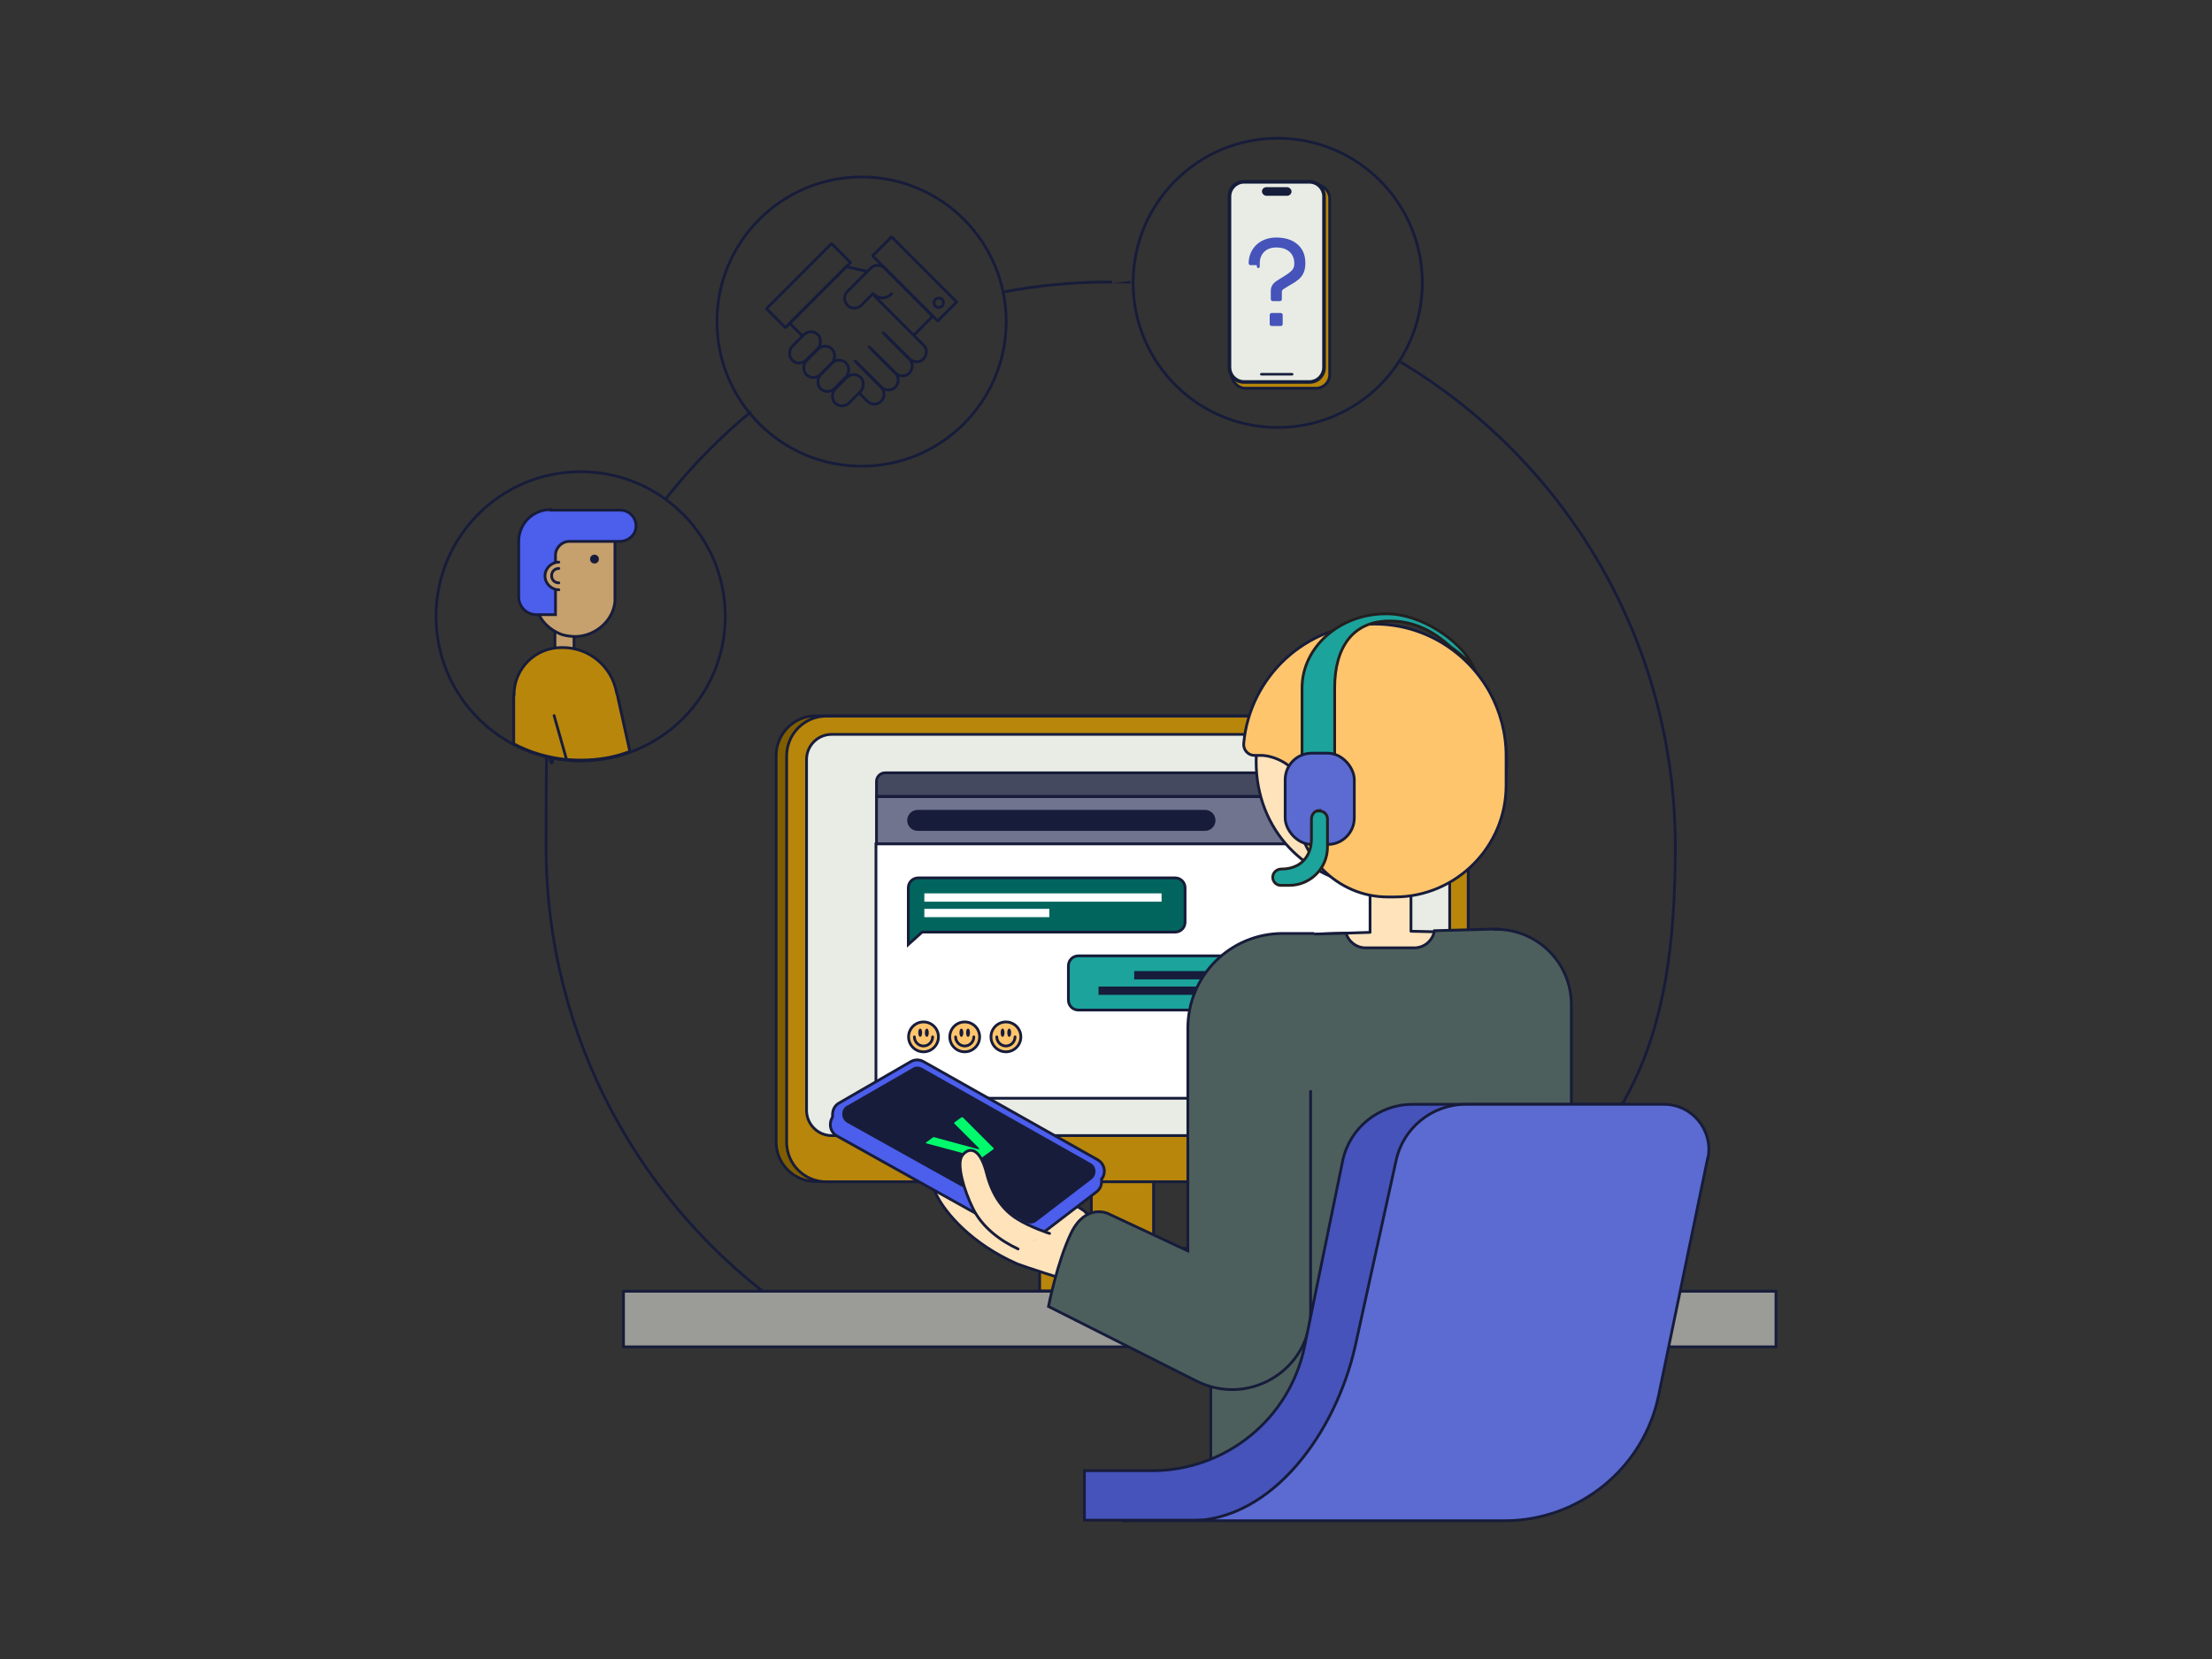 <?xml version="1.0" encoding="UTF-8"?>
<svg id="Layer_1" xmlns="http://www.w3.org/2000/svg" width="800" height="600" version="1.1" viewBox="0 0 800 600">
  <rect x="0" y="0" width="800" height="600" fill="#333333" stroke="none"/>
  <!-- Generator: Adobe Illustrator 29.5.1, SVG Export Plug-In . SVG Version: 2.1.0 Build 141)  -->
  <g id="Layer_3">
    <circle cx="210" cy="222.9" r="52.3" fill="none" stroke="#171c3a" stroke-miterlimit="10"/>
    <circle cx="311.6" cy="116.3" r="52.3" fill="none" stroke="#171c3a" stroke-miterlimit="10"/>
    <path d="M506.5,130.9c59.6,35.6,99.4,100.8,99.4,175.3s-18.6,97.5-49.5,133.2" fill="none" stroke="#171c3a" stroke-miterlimit="10"/>
    <path d="M362.4,105.7c12.7-2.5,25.9-3.7,39.4-3.7s5.4,0,8.1,0" fill="none" stroke="#171c3a" stroke-miterlimit="10"/>
    <path d="M240.8,180.4c9.1-11.6,19.4-22.1,30.8-31.5" fill="none" stroke="#171c3a" stroke-miterlimit="10"/>
    <path d="M284.4,473.4c-52.5-37-86.9-98-86.9-167.2s.8-21.4,2.5-31.8" fill="none" stroke="#171c3a" stroke-miterlimit="10"/>
    <circle cx="462.1" cy="102.3" r="52.3" fill="none" stroke="#171c3a" stroke-miterlimit="10"/>
    <g>
      <rect x="200.7" y="226.4" width="6.9" height="10" fill="#c6a06d" stroke="#171c3a" stroke-linecap="round" stroke-miterlimit="10"/>
      <path d="M185.8,251.4v17.6c5.8,3.1,12.3,5,19.1,5.7,1.7.1,3.4.2,5.2.2,6.2,0,12.1-1,17.6-3.1l-4.2-19.4v-.3s-.5-1.6-.5-1.6c-1.7-9.4-9.9-16.3-19.4-16.3h-.6c-9.5,0-17.1,7.7-17.1,17.1h-.1Z" fill="#b8860b" stroke="#171c3a" stroke-linecap="round" stroke-miterlimit="10"/>
      <path d="M222.3,192.8h-29.1s0,22.8,0,22.8c0,2.7.8,5.3,2.2,7.6,1.5,2.5,3.7,4.4,6.4,5.7,1.1.6,2.4.9,3.7,1.1.8.1,1.6.2,2.4.2,1.4,0,2.7-.2,4.1-.6,5.4-1.6,9.8-6.2,10.4-12h0v-24.7s-.1,0-.1,0h0Z" fill="#c6a06d" stroke="#171c3a" stroke-linecap="round" stroke-miterlimit="10"/>
      <path d="M199.1,184.3c-6.4,0-11.5,5.1-11.5,11.5v20.1c0,3.5,2.8,6.4,6.4,6.4h6.9s0-21.5,0-21.5c0-2.7,2.3-5,5-5h18.2c3,0,5.7-2.2,5.9-5.1.3-3.4-2.4-6.2-5.7-6.2h-25.2Z" fill="#4b5eec" stroke="#171c3a" stroke-linecap="round" stroke-miterlimit="10"/>
      <path d="M202.1,203.3c-2.7,0-5,2.3-5,5s2.3,5,5,5" fill="#c6a06d" stroke="#171c3a" stroke-linecap="round" stroke-miterlimit="10"/>
      <path d="M202.1,205.6c-1.5,0-2.6,1.1-2.6,2.6,0,1.5,1.1,2.6,2.6,2.6" fill="#c6a06d" stroke="#171c3a" stroke-linecap="round" stroke-miterlimit="10"/>
      <path d="M200.4,258.8l4.5,15.9c1.7.1,3.4.2,5.2.2,6.2,0,12.1-1,17.6-3.1h.1s-4.3-19.4-4.3-19.4v-.3" fill="#b8860b" stroke="#171c3a" stroke-linecap="round" stroke-miterlimit="10"/>
      <path d="M215,200.6c.9,0,1.6.7,1.6,1.6s-.7,1.6-1.6,1.6-1.6-.7-1.6-1.6.7-1.6,1.6-1.6Z" fill="#171c3a"/>
    </g>
    <g>
      <g>
        <rect x="303" y="134.6" width="7.1" height="13.1" rx="3.6" ry="3.6" transform="translate(423.6 457.7) rotate(-135)" fill="none" stroke="#161c3c" stroke-linecap="round" stroke-linejoin="round"/>
        <rect x="297.9" y="129.4" width="7.1" height="13.1" rx="3.6" ry="3.6" transform="translate(418.4 445.2) rotate(-135)" fill="none" stroke="#161c3c" stroke-linecap="round" stroke-linejoin="round"/>
        <rect x="292.7" y="124.2" width="7.1" height="13.1" rx="3.6" ry="3.6" transform="translate(413.3 432.8) rotate(-135)" fill="none" stroke="#161c3c" stroke-linecap="round" stroke-linejoin="round"/>
        <rect x="287.5" y="119.1" width="7.1" height="13.1" rx="3.6" ry="3.6" transform="translate(408.1 420.3) rotate(-135)" fill="none" stroke="#161c3c" stroke-linecap="round" stroke-linejoin="round"/>
      </g>
      <path d="M313.5,98.1l-7.3-1.6c0,0-.2,0-.2,0l-20.3,20.3c0,0,0,.2,0,.2l4.4,4.4" fill="none" stroke="#161c3c" stroke-linecap="round" stroke-linejoin="round"/>
      <path d="M310.8,142.2l2.9,2.9c1.4,1.4,3.7,1.4,5,0s1.4-3.7,0-5l-9.5-9.5h.1c0-.1,9.5,9.4,9.5,9.4,1.4,1.4,3.7,1.4,5,0,1.4-1.4,1.4-3.7,0-5l-9.5-9.5h.1c0-.1,9.5,9.4,9.5,9.4,1.4,1.4,3.7,1.4,5,0s1.4-3.7,0-5l-9.5-9.5h.1c0-.1,9.5,9.4,9.5,9.4,1.4,1.4,3.7,1.4,5,0s1.4-3.7,0-5l-17.7-17.7" fill="none" stroke="#161c3c" stroke-linecap="round" stroke-linejoin="round"/>
      <path d="M322.5,106.2c-3.5,3.5-6.8,0-6.8,0l-4.2,4.2c-1.4,1.4-3.7,1.4-5,0h0c-1.4-1.4-1.4-3.7,0-5l4.2-4.2,4.7-4.7-.5.5c1.4-1.4,3.7-1.4,5,0h0s16.8,16.8,16.8,16.8c.3.3.3.9,0,1.2l-6,6" fill="none" stroke="#161c3c" stroke-linecap="round" stroke-linejoin="round"/>
      <rect x="275.8" y="98.4" width="33.3" height="9.7" rx=".1" ry=".1" transform="translate(572.2 -30.5) rotate(135)" fill="none" stroke="#161c3c" stroke-linecap="round" stroke-linejoin="round"/>
      <rect x="314.3" y="96" width="33.3" height="9.7" rx=".1" ry=".1" transform="translate(493.5 406.2) rotate(-135)" fill="none" stroke="#161c3c" stroke-linecap="round" stroke-linejoin="round"/>
      <circle cx="339.5" cy="109.5" r="1.7" fill="none" stroke="#161c3c" stroke-linecap="round" stroke-linejoin="round"/>
    </g>
    <g>
      <rect x="445.4" y="66.7" width="35.5" height="73.7" rx="4.9" ry="4.9" fill="#b8860b" stroke="#151d3a" stroke-miterlimit="10"/>
      <rect x="444.5" y="65.8" width="34.5" height="72.2" rx="5.1" ry="5.1" fill="#e9ece4"/>
      <path d="M473.6,66.4c2.5,0,4.6,2.1,4.6,4.6v61.9c0,2.5-2.1,4.6-4.6,4.6h-23.7c-2.5,0-4.6-2.1-4.6-4.6v-61.9c0-2.5,2.1-4.6,4.6-4.6h23.7M473.6,65.1h-23.7c-3.3,0-5.9,2.6-5.9,5.9v61.9c0,3.3,2.6,5.9,5.9,5.9h23.7c3.3,0,5.9-2.6,5.9-5.9v-61.9c0-3.3-2.6-5.9-5.9-5.9h0Z" fill="#151d3a"/>
      <rect x="456.4" y="67.7" width="10.7" height="3.1" rx="1.6" ry="1.6" fill="#151d3a"/>
      <rect x="455.7" y="134.9" width="12.1" height=".9" rx=".5" ry=".5" fill="#151d3a"/>
      <path d="M461.5,86.4c3.2,0,5.7.8,7.5,2.4s2.6,3.7,2.6,6.4c0,5.4-3.5,6.2-7.3,8.7-.7.4-1.2.8-1.2,1.7v2.6c0,.1,0,.2-.2.2h-2.6c-.1,0-.2,0-.2-.2v-3.1c0-1.7,1.1-2.7,3-3.8,4.9-2.9,5.5-3.8,5.5-6.1,0-3.4-2.3-6.2-7-6.2s-6.5,3.3-6.5,6.2,0,.2-.2.2h-2.6c-.1,0-.2,0-.2-.2,0-4.9,3.7-8.8,9.5-8.8ZM459.7,113.9c0-.1,0-.2.2-.2h3.3c.1,0,.2,0,.2.2v3.3c0,.1,0,.2-.2.2h-3.3c-.1,0-.2,0-.2-.2v-3.3Z" fill="#4553ba" stroke="#4553ba" stroke-miterlimit="10"/>
    </g>
  </g>
  <g id="Practice_Management">
    <path d="M295,258.9h217.9c7.9,0,14.3,6.4,14.3,14.3v139.8c0,7.9-6.4,14.3-14.3,14.3h-217.9c-7.9,0-14.3-6.4-14.3-14.3v-139.7c0-7.9,6.4-14.4,14.3-14.4h0Z" fill="#805e00" stroke="#171c3a" stroke-miterlimit="10"/>
    <rect x="394.7" y="416.8" width="22.5" height="50.1" fill="#b8860b" stroke="#171c3a" stroke-miterlimit="10"/>
    <rect x="376" y="451.5" width="59.8" height="15.4" fill="#b8860b" stroke="#171c3a" stroke-miterlimit="10"/>
    <path d="M298.8,259h217.9c7.9,0,14.3,6.4,14.3,14.3v139.8c0,7.9-6.4,14.3-14.3,14.3h-217.9c-7.9,0-14.3-6.4-14.3-14.3v-139.7c0-7.9,6.4-14.4,14.3-14.4h0Z" fill="#b8860b" stroke="#171c3a" stroke-miterlimit="10"/>
    <path d="M300.8,265.6h214.4c5,0,9.1,4.1,9.1,9.1v126.9c0,5-4.1,9.1-9.1,9.1h-214.4c-5,0-9.1-4.1-9.1-9.1v-126.9c0-5.1,4.1-9.1,9.1-9.1h0Z" fill="#e9ece4" stroke="#171c3a" stroke-miterlimit="10"/>
    <g>
      <rect x="317" y="288.1" width="182.1" height="17.2" fill="#70748f" stroke="#171c3a" stroke-miterlimit="10"/>
      <path d="M499,282.6v5.4h-182v-5.4c0-1.7,1.4-3.1,3.1-3.1h176c1.6-.1,3,1.4,3,3.1h0Z" fill="#45495f" stroke="#171c3a" stroke-miterlimit="10"/>
      <path d="M317,305.2h182.1v88.9c0,1.7-1.4,3.1-3.1,3.1h-176.1c-1.7,0-3.1-1.4-3.1-3.1v-88.9h.1Z" fill="#fff" stroke="#171c3a" stroke-miterlimit="10"/>
      <path d="M331.9,293.4h103.9c1.8,0,3.3,1.5,3.3,3.3h0c0,1.8-1.5,3.3-3.3,3.3h-103.9c-1.8,0-3.3-1.5-3.3-3.3h0c0-1.8,1.5-3.3,3.3-3.3h0Z" fill="#171c3a" stroke="#171c3a" stroke-miterlimit="10"/>
      <g>
        <g>
          <circle cx="334" cy="375" r="5.4" fill="#ffc56d" stroke="#171c3a" stroke-miterlimit="10"/>
          <g>
            <ellipse cx="332.8" cy="373.5" rx=".7" ry="1.5" fill="#171c3a"/>
            <ellipse cx="335.2" cy="373.5" rx=".7" ry="1.5" fill="#171c3a"/>
          </g>
          <path d="M337.3,375c0,1.8-1.5,3.3-3.3,3.3s-3.3-1.5-3.3-3.3" fill="none" stroke="#171c3a" stroke-linecap="round" stroke-miterlimit="10"/>
        </g>
        <g>
          <circle cx="348.9" cy="375" r="5.4" fill="#ffc56d" stroke="#171c3a" stroke-miterlimit="10"/>
          <g>
            <ellipse cx="347.7" cy="373.5" rx=".7" ry="1.5" fill="#171c3a"/>
            <ellipse cx="350.1" cy="373.5" rx=".7" ry="1.5" fill="#171c3a"/>
          </g>
          <path d="M352.2,375c0,1.8-1.5,3.3-3.3,3.3s-3.3-1.5-3.3-3.3" fill="none" stroke="#171c3a" stroke-linecap="round" stroke-miterlimit="10"/>
        </g>
        <g>
          <circle cx="363.8" cy="375" r="5.4" fill="#ffc56d" stroke="#171c3a" stroke-miterlimit="10"/>
          <g>
            <ellipse cx="362.6" cy="373.5" rx=".7" ry="1.5" fill="#171c3a"/>
            <ellipse cx="365" cy="373.5" rx=".7" ry="1.5" fill="#171c3a"/>
          </g>
          <path d="M367.1,375c0,1.8-1.5,3.3-3.3,3.3s-3.3-1.5-3.3-3.3" fill="none" stroke="#171c3a" stroke-linecap="round" stroke-miterlimit="10"/>
        </g>
      </g>
      <g>
        <path d="M425.1,317.5h-93c-2,0-3.6,1.6-3.6,3.6v20.5l5-4.5h91.5c2,0,3.6-1.6,3.6-3.6v-12.4c0-2-1.6-3.6-3.6-3.6Z" fill="#01655e" stroke="#171c3a" stroke-miterlimit="10"/>
        <line x1="334.3" y1="324.6" x2="420.1" y2="324.6" fill="none" stroke="#fff" stroke-miterlimit="10" stroke-width="3"/>
        <line x1="334.3" y1="330.2" x2="379.5" y2="330.2" fill="none" stroke="#fff" stroke-miterlimit="10" stroke-width="3"/>
      </g>
      <g>
        <path d="M389.9,345.7h93c2,0,3.6,1.6,3.6,3.6v20.5s-5-4.5-5-4.5h-91.5c-2,0-3.6-1.6-3.6-3.6v-12.4c0-2,1.6-3.6,3.6-3.6Z" fill="#1ba39c" stroke="#171c3a" stroke-miterlimit="10"/>
        <line x1="410.2" y1="352.7" x2="476.4" y2="352.7" fill="none" stroke="#171c3a" stroke-miterlimit="10" stroke-width="3"/>
        <line x1="397.3" y1="358.3" x2="476.6" y2="358.3" fill="none" stroke="#171c3a" stroke-miterlimit="10" stroke-width="3"/>
      </g>
    </g>
    <rect x="225.5" y="467" width="416.8" height="20.1" fill="#9b9c98" stroke="#171c3a" stroke-miterlimit="10"/>
    <g>
      <path d="M544.9,275.4c0-25-20.3-45.3-45.3-45.3s-45.3,20.3-45.3,45.3,18.1,43,41.2,45.1v16.7l-18.3.6v15.8h50.5v-16.4l-17.4-.4v-17.5c19.9-4.8,34.6-22.7,34.6-44Z" fill="#ffe3bb" stroke="#171c3a" stroke-linecap="round" stroke-linejoin="round"/>
      <path d="M541.2,336l-22.4.6c-.6,3.5-3.6,6.2-7.3,6.2h-17.6c-3.4,0-6.2-2.3-7.1-5.3l-21.7.6c-15,0-27.2,10.2-27.2,25.2v171.7h130.4v-171.7c0-15-12.2-27.2-27.2-27.2Z" fill="#4c5f5d" stroke="#171c3a" stroke-miterlimit="10"/>
      <path d="M392.7,438.4c-11.9-9.4-44.4-11.7-44.4-11.7l7.9,12.4c-1.6-.8-7.3-3.7-9.4-5.3-2.6-1.9-2-6.5-4.5-16.7-2.6-10.2-6.6-8.4-8.9-6.2-2.3,2.2,1.9,14.5,5.2,21.1,3.3,6.7,12.7,17.8,29.3,25.1,7.3,2.8,44.5,14.1,44.5,14.1,0,0,15.9-3.9,16.3-6s1.7-8.4,1.7-8.4c0,0-25.9-8.9-37.8-18.3h0Z" fill="#ffe3bb" stroke="#171c3a" stroke-linecap="round" stroke-linejoin="round"/>
      <path d="M398.6,426.2c.6-.9.8-1.9.8-2.9-.1-1.6-1-3.1-2.5-3.9l-62.8-35.4c-1.5-.9-3.3-.9-4.8,0l-25.8,14.9c-1.5.8-2.4,2.4-2.4,4.2s0,.6,0,.9c-.5.8-.8,1.7-.8,2.7,0,1.8.9,3.3,2.5,4.2l66.7,37.2c.8.3,1.6.6,2.4.6s2-.3,2.8-.9l21.8-16.7c1.4-1,2-2.6,1.9-4.2,0-.2,0-.4,0-.6Z" fill="#4b5eec" stroke="#171c3a" stroke-miterlimit="10"/>
      <path d="M306.7,400.3l23.6-13.6c.9-.6,2-.6,3,0l60.9,34.4c1.9,1,2,3.7.3,5l-20,15.3c-.9.7-2.3.8-3.3.2l-64.6-36c-2-1.2-2-4.2,0-5.3h0Z" fill="#171c3a" stroke="#171c3a" stroke-miterlimit="10"/>
      <g id="Logo_x5F_Veryfi_x5F_Green">
        <path d="M354.1,415.6h.1c0-.1,0-.2,0-.2l-9.1-9.1c0,0,0-.2,0-.3l2.6-1.9c.1,0,.4,0,.5,0l11.1,11.1c.2.1.1.3,0,.4l-.5.4-.7.5-.7.5-.7.5-.4.3-.7.5-.5.4c-.2.1-.4.2-.7,0l-19.4-5.2c-.2,0-.2-.2-.1-.3l2.6-1.9c.1,0,.3-.1.4,0l15.8,4.3c0,0,.2,0,.2,0l.2-.2h0Z" fill="#00fa6c"/>
      </g>
      <path d="M379.6,446.1s-6.9-2.2-11.8-5.3c-3-1.9-8.4-6.1-11-16.5-2.6-10.2-6.9-9.2-8.9-6.2s.7,12.3,4,19c3.3,6.7,9.8,11.6,16.3,14.6" fill="#ffe3bb" stroke="#171c3a" stroke-linecap="round" stroke-linejoin="round"/>
      <path d="M474,394.3v79.9c0,21.1-22.2,34.8-41.2,25.3l-3.6-1.8-50-25.2s3.1-16,8.2-26.6c5.2-10.6,13.1-7.1,13.1-7.1l29.1,13.6v-80.5c0-19,15.3-34.3,34.3-34.3h11.4" fill="#4c5f5d" stroke="#171c3a" stroke-miterlimit="10"/>
      <path d="M453.7,273.2c-2.3,0-4.1-2-3.9-4.3,2.2-24.2,22.5-43.2,47.3-43.2h0c18,0,33.7,10.1,41.8,24.9,3.6,6.7,5.8,14.4,5.8,22.7h0v10.8c0,22.2-18.2,40.3-40.3,40.3h-2.5c-18.1,0-32.9-14.8-32.9-32.9v-9.6c0-4.8-8-8.7-12.9-8.7h-2.5Z" fill="#ffc56d" stroke="#171c3a" stroke-miterlimit="10"/>
      <g>
        <path d="M482.7,280v-31.2c0-14.7,6.6-24.2,19.8-24.2h.3c8.6,0,15.7,3.7,21.9,9.4,3.7,2.5,8,6.7,8,6.7-4.8-9.3-18.9-18.7-31.1-18.7h-.4c-16.7,0-30.3,12.1-30.3,26.8v31.2h11.9Z" fill="#1ba39c" stroke="#231f20" stroke-miterlimit="10"/>
        <rect x="464.8" y="272.4" width="25" height="33" rx="9.6" ry="9.6" fill="#5b6bd2" stroke="#171c3a" stroke-miterlimit="10"/>
        <path d="M477.1,293.1c-1.6,0-2.8,1.5-2.8,3.1v7.2c0,6-3.6,10.9-10.9,10.9h0c-1.6,0-3,1.2-3.1,2.8s1.2,3.1,2.9,3.1h3.1c7.6,0,13.8-6.2,13.8-13.8v-10.2c0-1.7-1.4-3-3.1-2.9Z" fill="#1ba39c" stroke="#231f20" stroke-miterlimit="10"/>
      </g>
    </g>
    <g>
      <path d="M604,418.9c2-10.1-5.7-19.5-15.9-19.5h-77.3c-12.1,0-22.7,8.5-25.2,20.4l-13.8,67.2c-5.4,26.2-28.5,44.9-55.2,44.9h-24.4v17.9h138.2c27,0,50.4-19,55.8-45.5l17.7-85.5h0Z" fill="#4553ba" stroke="#171c3a" stroke-miterlimit="10"/>
      <path d="M617.7,418.9c2-10.1-5.7-19.5-15.9-19.5h-71.7c-12.1,0-22.7,8.5-25.2,20.4l-14.8,67.2c-7,30.9-29.8,63-59.8,63h-24.4,138.2c27,0,50.4-19,55.8-45.5l17.7-85.6h0Z" fill="#5b6bd2" stroke="#171c3a" stroke-miterlimit="10"/>
    </g>
  </g>
</svg>